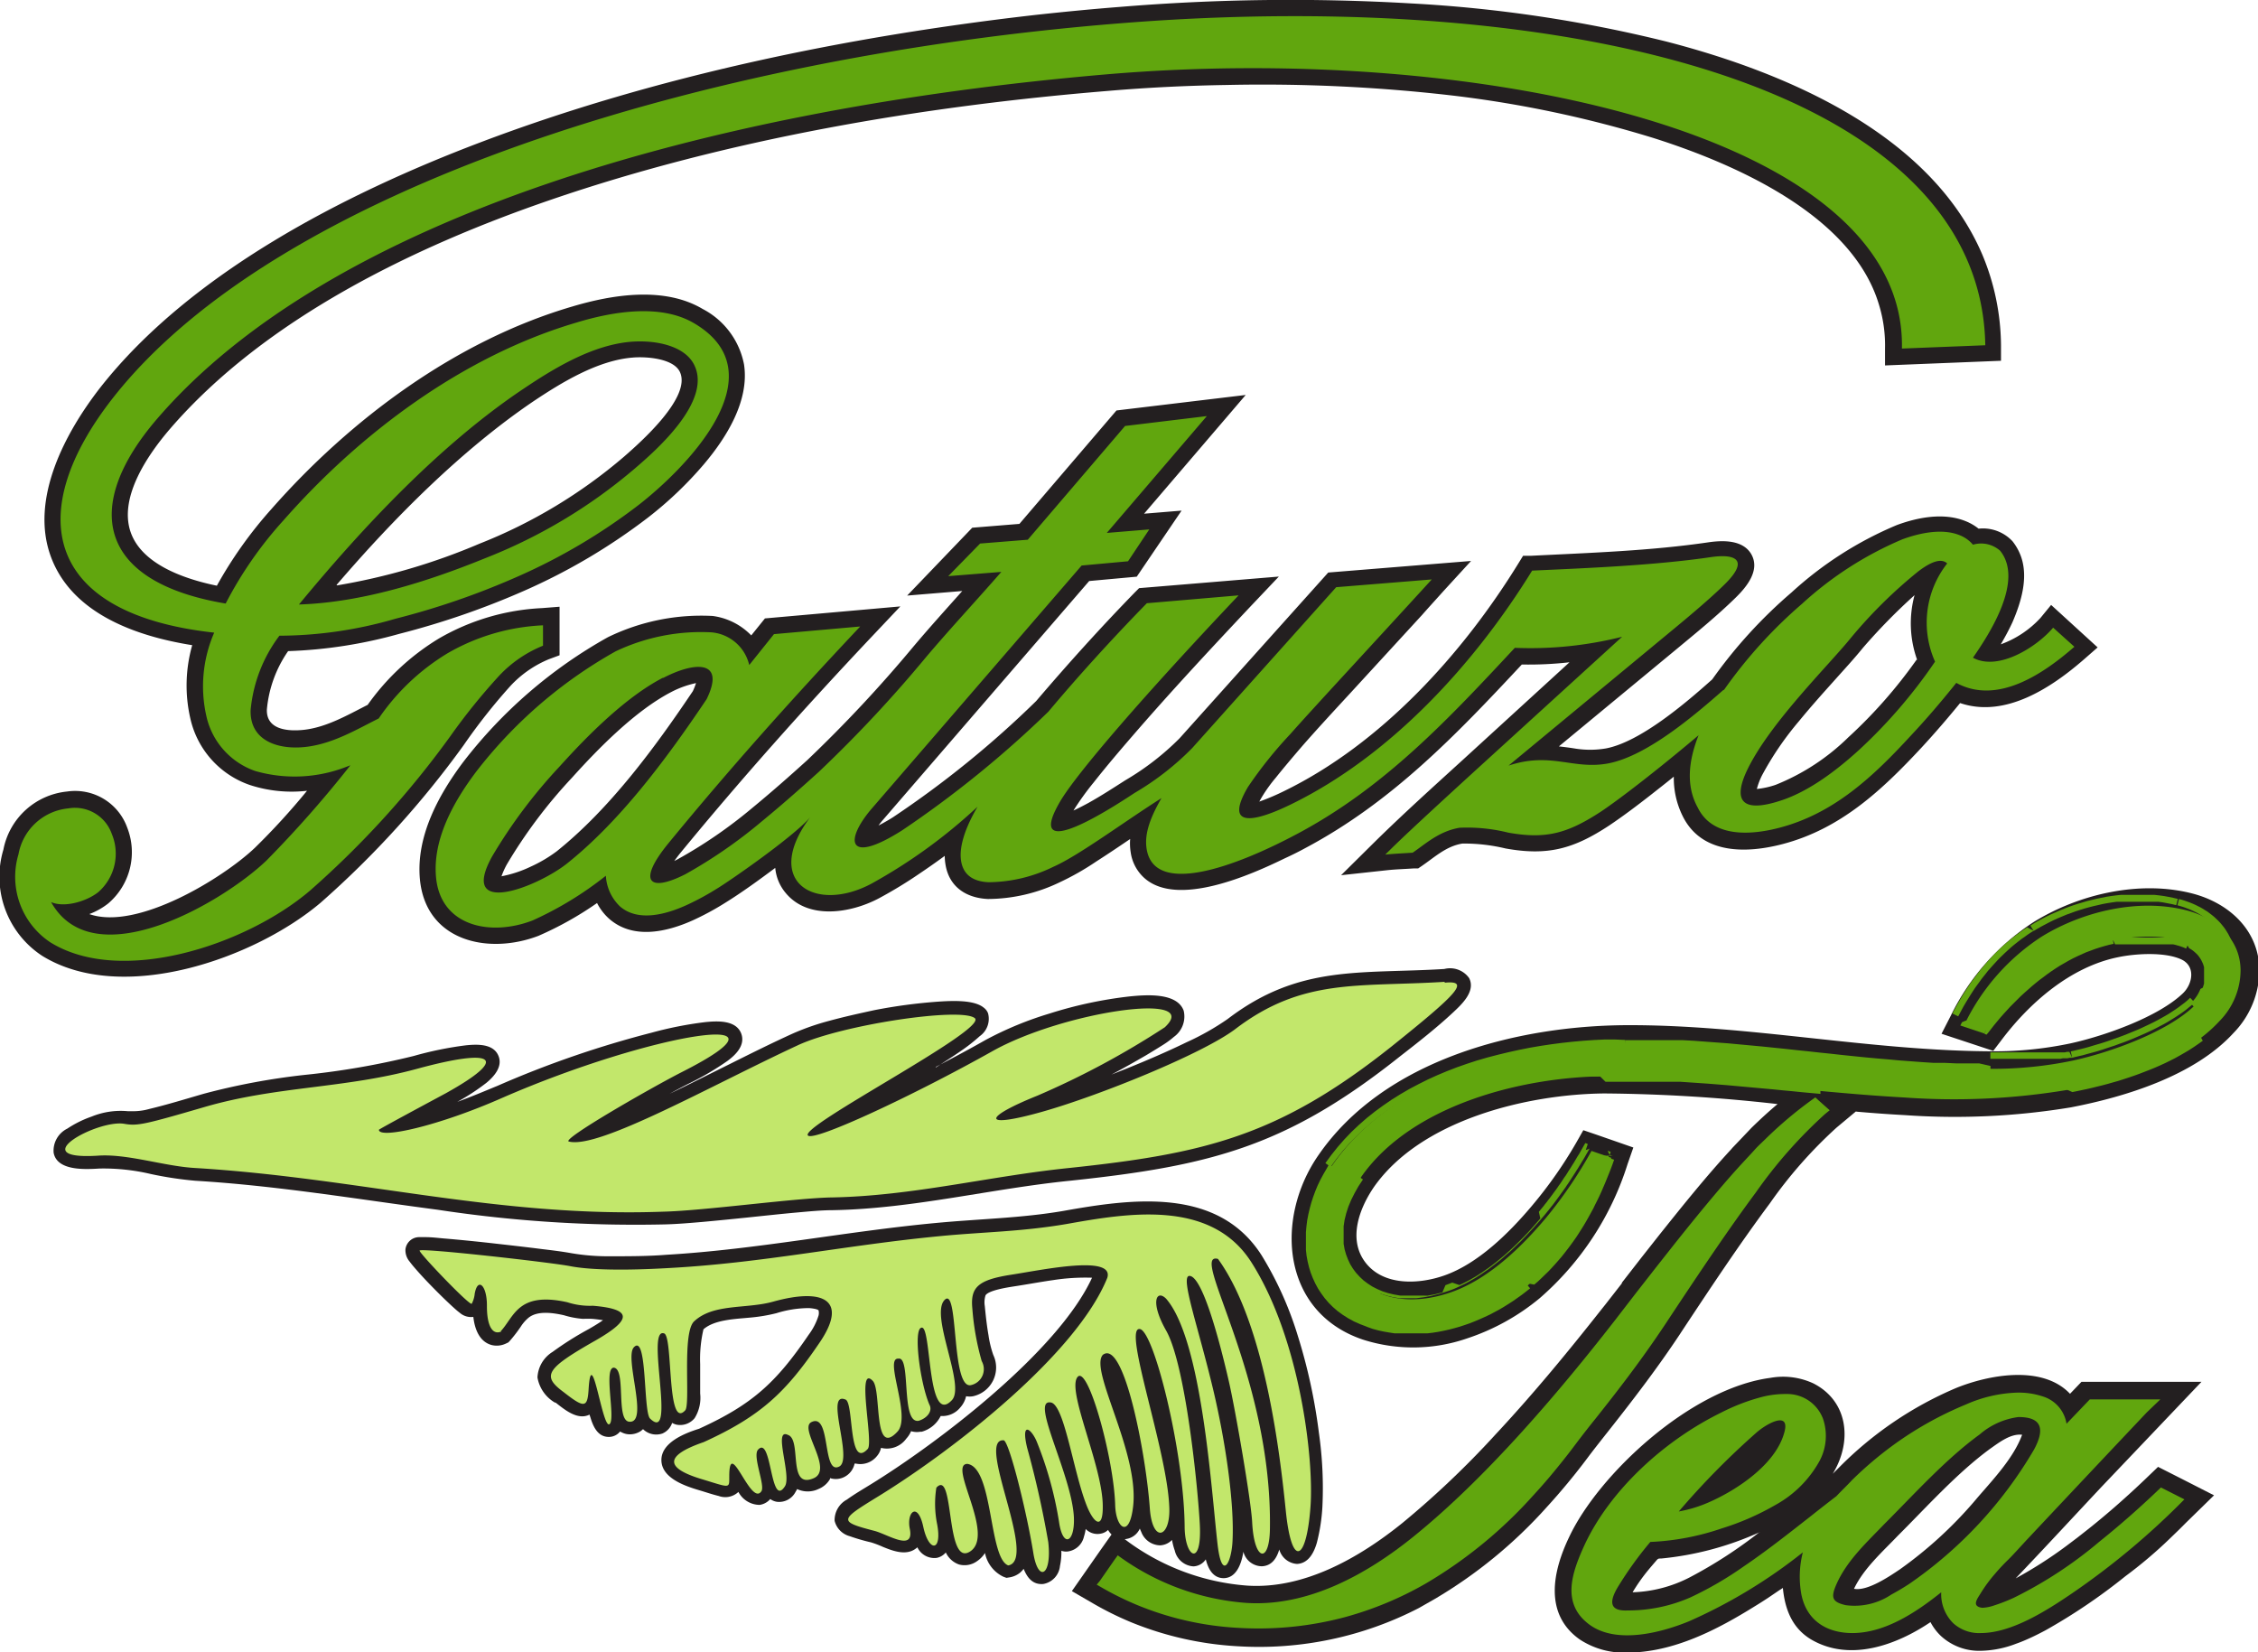 <svg xmlns="http://www.w3.org/2000/svg" viewBox="0 0 212.62 155.59"><path d="M111.7,150.46l1.53-.81c1.06-.56,2.12-1.14,3.16-1.73a32.42,32.42,0,0,1,6-2.48,39.47,39.47,0,0,1,7.59-1.62c1.45-.14,4.43-.4,5.06,1.35a2.36,2.36,0,0,1-.92,2.46,8.29,8.29,0,0,1-1,.74c-.54.34-1.08.67-1.63,1-1.07.62-2.15,1.23-3.25,1.81l1.42-.56c1.91-.77,3.82-1.59,5.67-2.49a24.3,24.3,0,0,0,3.85-2.18c6.74-5.15,12.48-4.22,20.4-4.71a2.2,2.2,0,0,1,2.34.86c.63,1.24-.7,2.47-1.5,3.22-1.55,1.45-3.3,2.82-5,4.14-10.64,8.47-17.79,10.31-31,11.71h0c-7.5.75-14.79,2.63-22.36,2.78h0c-1.14,0-2.32.12-3.45.22-1.55.14-3.09.31-4.64.47s-2.85.29-4.28.42c-1.17.1-2.34.2-3.51.23a123.54,123.54,0,0,1-21.39-1.38c-7.61-1-15.14-2.27-22.82-2.73h0a34.39,34.39,0,0,1-4.17-.63,19.43,19.43,0,0,0-4.85-.52h0c-1.31.08-4,.25-4.32-1.49a2.32,2.32,0,0,1,1.29-2.27,10.1,10.1,0,0,1,2.28-1.13,7.27,7.27,0,0,1,3.41-.51l.31,0a5.6,5.6,0,0,0,1.72-.21c1.71-.41,3.43-.94,5.12-1.43a64,64,0,0,1,9.53-1.78,74,74,0,0,0,10.25-1.78,33,33,0,0,1,4.89-1c1.06-.11,2.62-.18,3.09,1,.41,1-.41,1.93-1.14,2.53a20.5,20.5,0,0,1-2.74,1.79c1.28-.46,2.55-1,3.79-1.51h0a95.32,95.32,0,0,1,14.5-5,35,35,0,0,1,5.08-1c1.12-.11,2.88-.21,3.37,1.09.4,1.1-.53,2-1.32,2.58a26.69,26.69,0,0,1-3.7,2.16c-.58.3-1.15.6-1.73.92,1.86-.89,3.71-1.83,5.55-2.74,2-1,4-2,6.07-2.94a23.07,23.07,0,0,1,3.42-1.19c1.39-.38,2.8-.69,4.22-1a49.92,49.92,0,0,1,6.1-.81c1.14-.07,3.29-.2,4.22.57a1.18,1.18,0,0,1,.41.54,2,2,0,0,1-.79,2.15A16.45,16.45,0,0,1,114,149c-.75.52-1.52,1-2.29,1.51" transform="translate(-23.58 -50)" fill="#231f20" fill-rule="evenodd"/><path d="M159.61,142.45c-8.16.51-13.37-.4-19.74,4.47-3.13,2.34-12.83,6.26-18.14,7.76-5.81,1.64-5.6.55-.47-1.51a78.6,78.6,0,0,0,12-6.44c3.66-3.42-9.6-1.48-16.25,2.26-7.47,4.19-16.68,8.48-17.34,7.94-1-.8,17-10,15.7-11.06s-12.54.63-16.66,2.55c-8.21,3.81-18.71,9.78-21.55,9.07-.87-.13,7.61-5,10.58-6.52,12.06-6.09-2.75-3.75-16.88,2.41-5.95,2.63-11.58,3.9-11.6,3,.12-.12,4.37-2.4,6.32-3.45,5.94-3.3,4.71-4.32-2.77-2.28C56,152.5,49.74,152.26,43,154.19c-5.77,1.68-6.45,1.85-7.71,1.63-2.5-.44-9.57,3.43-2.52,3,2.79-.21,6.26,1,9.2,1.16,15.48.94,28.56,4.69,44.09,4.11,3.83-.09,12.55-1.3,15.9-1.34,7.62-.15,14.76-2,22.27-2.77,12.79-1.35,19.77-3,30.39-11.45,6.24-5,7.41-6.23,5-6" transform="translate(-23.58 -50)" fill="#c2e76b" fill-rule="evenodd"/><path d="M214,185.1c-1.08-.14-2.17.72-3,1.3-3.09,2.25-6,5.5-8.71,8.2-1.44,1.51-3.22,3.08-4.13,5,1.26.25,3.35-1.18,4.32-1.83A38.79,38.79,0,0,0,209.8,191c1.49-1.73,3.38-3.72,4.18-5.88m-24.7,9.15a29.22,29.22,0,0,1-9.27,2.48c-.27,0-.3,0-.47.2s-.5.58-.74.87a17,17,0,0,0-1.49,2.11,12.58,12.58,0,0,0,5.35-1.39A43,43,0,0,0,189.28,194.25Zm40.15-.9-.68.68-.89.86a42.07,42.07,0,0,1-4.15,3.51,54.55,54.55,0,0,1-7.52,5.09c-.47.25-.94.49-1.42.71s-.88.39-1.34.55a9.73,9.73,0,0,1-3.32.67,5.32,5.32,0,0,1-3.75-1.38,5,5,0,0,1-1-1.32c-3.23,2.18-7.62,3.77-11.26,1.62-1.65-1-2.43-2.64-2.64-4.84a3.28,3.28,0,0,1-.31.2l-1.12.76c-.37.24-.74.48-1.12.71-3.62,2.26-7.76,4.42-12.15,4.42a7.61,7.61,0,0,1-4.43-1.24c-3.4-2.41-2.53-6.44-1-9.63,2.75-5.87,11.41-14,18.95-15a6.78,6.78,0,0,1,4.05.52c3.23,1.64,3.73,5.38,1.83,8.51l.6-.6a34.34,34.34,0,0,1,11-7.47c3.05-1.24,8.13-2.22,10.74.54l1.08-1.13h11.3l-3.93,4.13-5.5,5.78c-2.69,2.87-5.36,5.76-8.07,8.6a39.74,39.74,0,0,0,4.77-3.05l1.06-.8,1.08-.85c1.82-1.45,3.57-3,5.25-4.6l1.25-1.2,2.27,1.15,3,1.53Z" transform="translate(-23.58 -50)" fill="#231f20" fill-rule="evenodd"/><path d="M218.66,200.05c-2.3,1.56-5.62,3.71-8.55,3.72a3.63,3.63,0,0,1-2.61-.93,3.87,3.87,0,0,1-1.13-2.91c-2.31,1.85-5.26,3.83-8.35,3.84-2.45,0-4.31-1.19-4.81-3.6a9.25,9.25,0,0,1,.13-4,48.75,48.75,0,0,1-10.74,6.5c-2.64,1.08-6.76,2.14-9.29.35-2.8-2-1.69-5-.51-7.58,2.44-5.21,7.56-9.84,12.85-12.43a18.92,18.92,0,0,1,3.79-1.46,8.84,8.84,0,0,1,2.37-.29,3.6,3.6,0,0,1,3.43,2.33,5,5,0,0,1-.34,4,10.54,10.54,0,0,1-4.18,4.14,24.47,24.47,0,0,1-5,2.18,23.86,23.86,0,0,1-6.74,1.28,34.45,34.45,0,0,0-3,4.15c-.81,1.31-1,2.39.87,2.3a14.56,14.56,0,0,0,5.93-1.24,32.87,32.87,0,0,0,5-2.91c2.17-1.47,4.24-3.11,6.3-4.72.84-.67,1.69-1.33,2.42-1.89.49-.52,1-1,1.48-1.52a34.57,34.57,0,0,1,4-3.38,33,33,0,0,1,6.73-3.74,12.85,12.85,0,0,1,4.79-1.11,7.22,7.22,0,0,1,2.44.36,3.21,3.21,0,0,1,2.23,2.57l2.19-2.29H227L225.72,183q-5.67,6-11.3,12c-.58.62-1.15,1.27-1.75,1.87a17.82,17.82,0,0,0-1.26,1.35A13.5,13.5,0,0,0,210.1,200c-.33.54-.91,1.25.13,1.39a3.81,3.81,0,0,0,1.12-.22,16.25,16.25,0,0,0,1.87-.73,39.34,39.34,0,0,0,8.06-5.29c2-1.6,3.93-3.31,5.78-5.09l2.21,1.12a71.5,71.5,0,0,1-10.61,8.87M189,184.87a73.62,73.62,0,0,0-7.34,7.45,12.39,12.39,0,0,0,2.89-.89c2.67-1.18,6.14-3.53,7-6.39C192.28,182.76,190,184,189,184.87Zm24.63-1.44a6.94,6.94,0,0,0-3.64,1.64c-3.17,2.3-6.15,5.61-8.92,8.38-1.67,1.74-3.55,3.45-4.55,5.69-.58,1.3-.42,1.7.84,2a6.22,6.22,0,0,0,4.32-1c.54-.29,1.11-.63,1.68-1a39.67,39.67,0,0,0,11.74-12.63C216.11,184.65,215.93,183.43,213.67,183.43Z" transform="translate(-23.58 -50)" fill="#61a60e"/><path d="M127.4,199m0,0h0l-.3.43-.49-.35.29-.42Zm-.7.52-.28-.16.19-.28Zm-.09-.44.4-.08.45.26-.31.52-.45-.26Zm.85.18-.31.52.31-.52.1.06.1.06.1,0,.11.06.1.06.1.05.11.06.1.06.11,0,.1.06.1.05.11.06.1,0,.11.05.1.05.11.06.1.05.11.05.1,0,.11.05.11,0,.1.05.11.05.1,0,.11.05.11,0,.1,0,.11,0,.11.05.11,0,.11.05.1,0-.23.56-.11,0-.11-.05-.11,0-.11,0-.11,0-.11-.05-.11-.05-.1,0-.11-.05-.11,0-.11-.05-.11-.05-.11,0-.11-.05-.1-.06-.11,0-.11-.05-.11-.06-.1,0-.11-.05-.11-.06-.1-.06-.11,0-.11-.06-.1-.05-.11-.06-.1-.06-.11-.06-.1-.06-.11-.06-.1-.06Zm3.44,1.7,0,0,.23-.56.28.12.29.11.28.1.28.11.28.1.29.1.29.09.28.1.29.08.29.09.29.08.29.08.3.08.29.07.29.07.29.07.3.06.29.06.3.06.3.06.29.05.3,0,.3,0,.3,0,.3.05.3,0,.3,0,.3,0,.3,0,.3,0,.3,0,.3,0,0,.6h-.31l-.31,0-.3,0-.31,0-.31,0-.3,0-.31,0-.3,0-.31,0-.3,0-.31-.05-.3-.06-.3-.05-.3-.06-.31-.06-.3-.07-.3-.07-.3-.07-.3-.07-.29-.08-.3-.08-.3-.09-.29-.08-.3-.09-.29-.1-.29-.1-.29-.1-.3-.1-.28-.11-.29-.11-.29-.11Zm9.58,2.15,0,0,0-.6.31,0h2.82l.31,0,.31,0,.32,0,.31,0,.31,0,.31,0,.31,0,.31,0,.31,0,.31,0,.31-.05.31-.05.31,0,.31-.05.3-.06.31-.06.31-.07.3-.06.31-.07.3-.08.31-.07.3-.08.15.59-.3.08-.31.07-.31.08-.31.07-.32.07-.31.06-.31.07-.32.05-.31.06-.31.05-.32,0-.31.05-.32,0-.32,0-.31,0-.32,0-.32,0-.31,0-.32,0-.32,0-.32,0h-2.86l-.32,0Zm10.1-1,0,0-.15-.59.24-.07.25-.07.24-.07.24-.07.25-.08.24-.07.24-.08.24-.08.25-.09.24-.08.23-.09.24-.09.24-.09.24-.09.24-.1.24-.1.24-.1.23-.1.24-.1.23-.11.24-.11.23-.11.24-.11.23-.12.24-.11.23-.12.23-.12.23-.12.23-.13.24-.13.23-.13.23-.13.3.53-.24.13-.23.13-.24.13-.23.13-.24.13-.23.12-.24.12-.24.12-.24.11-.24.12-.24.11-.24.11-.24.11-.24.11-.24.1-.24.1-.24.1-.25.1-.24.09-.24.1-.25.09-.24.09-.25.09-.24.08-.25.08-.24.08-.25.08-.25.08-.25.08-.25.07-.25.07Zm7.45-3.76.27-.16.15.3Zm0,0,.42.14h0l-.55.25h0Zm.3.53-.28.16-.15-.3Zm-.43-.14.55-.25-.42-.14.33-.19.32-.19.33-.2.33-.21.32-.2.33-.22.32-.21.32-.23.32-.22.32-.23.32-.23.32-.24.32-.25.31-.24.32-.26.31-.25.32-.26.31-.27.31-.27.32-.27.31-.28.3-.28.31-.28.31-.3.31-.29.31-.3.3-.3.3-.31.31-.31.3-.32.3-.32.3-.33.45.41-.31.33-.3.33-.31.32-.3.31-.31.32-.31.3-.31.3-.31.3-.31.3-.31.29-.32.29-.31.28-.32.27-.31.28-.32.26-.32.27-.32.26-.32.25-.32.25-.32.25-.33.24-.32.24-.33.23-.32.23-.33.23-.33.22-.33.21-.33.22-.33.2-.33.21-.34.2-.33.19ZM168.23,191m0,0-.45-.41.06-.06.06-.06.06-.07,0-.06.06-.07.06-.06.06-.07.06-.06.05-.07.06-.06.06-.07.06-.06.06-.07.05-.06.06-.07.06-.07.06-.06,0-.07.06-.06.06-.07.06-.07.05-.06.06-.07.06-.07.05-.07.06-.06.06-.07.06-.07,0-.07.06-.07.06-.06.06-.07.46.39L170,189,170,189l-.06.07-.06.07-.06.07-.05.07-.06.07-.06.06-.06.07-.06.07,0,.07-.06.06-.06.07-.06.07-.06.07-.05.06-.06.07-.06.07-.06.06-.06.07-.06.06-.05.07-.06.07-.06.06-.06.07-.06.06-.06.07-.06.06-.06.07-.05.06-.06.07Zm1.4-2.52.46.39-.46-.39.05-.07.06-.07.06-.07.06-.07,0-.07.06-.07L170,188l.06-.08,0-.06.06-.08.06-.07.05-.07.06-.07.06-.07,0-.07.06-.07.06-.07.05-.07.06-.08.06-.07,0-.07.06-.07.05-.07.06-.08.06-.07,0-.07.06-.07.05-.07.06-.08,0-.07.06-.07.05-.07.49.36-.06.08-.05.07-.06.07-.05.08-.06.07-.06.07-.05.07-.06.08-.06.07,0,.07-.06.07-.06.08-.05.07-.06.07-.06.07,0,.07-.06.08-.06.07-.06.07-.05.07-.06.07-.06.08,0,.07-.06.07-.06.07-.06.07-.06.07-.06.07,0,.07-.06.08-.06.06Zm1.89-2.49v.1l-.06.08Zm-.06.18-.55-.18H172Zm-.55-.18v-.13l.09-.09Zm0,0,.09-.22h0l.43.43h0Zm.54.19h0Zm0,0-.45-.41h0l.47.39h0Zm0,0v0l0,.07Zm0,0-.47-.39h0l.06-.07.06-.09.06-.07.06-.09.06-.08.07-.08.06-.08.06-.08.06-.09.07-.08.06-.08.07-.09.06-.08.07-.09.07-.08.06-.09.07-.09.07-.08.07-.09.07-.09.07-.09.07-.09.07-.09.07-.09.07-.09.07-.09.08-.1.07-.09.08-.09.07-.1.07-.09.08-.1.47.38-.07.09-.07.1-.08.09-.07.1-.08.09-.07.09-.07.09-.07.1-.08.09-.07.09-.07.09-.07.08-.06.09-.07.09-.07.09-.07.08-.06.09-.07.08-.07.09-.06.08-.07.09-.06.08-.06.08-.07.09-.06.08-.06.08-.06.08-.06.08-.06.08-.06.08-.06.08-.06.07Zm1.68-3.16.47.38-.47-.38.18-.22L174,183l.18-.23.18-.24.19-.23.19-.24.19-.25.19-.25.2-.25.2-.25.2-.26.2-.27.2-.26.21-.27.2-.28.21-.27.21-.29.22-.28.21-.29.21-.29.22-.3.22-.3.22-.31.22-.31.22-.31.22-.32.22-.32.23-.32.22-.33.23-.34.23-.33.23-.35.5.34-.23.34-.23.34-.22.34-.23.33-.23.33-.22.32-.22.32-.23.32-.22.31-.22.3-.22.31-.22.3-.21.29-.22.29-.21.29-.21.28-.21.28-.21.27-.21.28-.2.26-.2.27-.2.26-.2.25-.2.26-.19.25-.2.24-.19.24-.18.24-.19.24-.18.23-.18.22Zm6.66-9h0l0,0Zm0,0-.51-.33v0l.51.34Zm-.5-.35h0Zm0,0h0l.49.34h0Zm.51.34h0Zm-.5-.34.25.17Zm.5.34h0Zm0,0-.49-.34h0l.3-.45.3-.45.3-.45.29-.44.29-.43.29-.43.28-.43.28-.42.28-.42.28-.42.28-.41.27-.4.27-.4.27-.4.27-.39.26-.39.26-.38.27-.38.25-.37.26-.37.25-.36.25-.37.25-.35.25-.35.25-.35.24-.34.24-.33.24-.34.24-.32.24-.33.23-.31.23-.32.49.36-.23.32-.23.31-.24.32-.24.33-.24.33-.23.34-.25.34-.24.34-.25.35-.25.35-.25.36-.25.37-.26.36-.26.38-.25.37-.27.38-.26.39-.27.39-.27.4-.27.4-.27.4-.27.41-.28.41-.28.42-.28.42-.29.43-.29.43-.29.44-.29.44-.29.44-.3.45-.3.46Zm8.45-12.28,0,0-.49-.36.23-.3.23-.31.23-.29.22-.3.22-.29.22-.28.22-.28.22-.27.22-.27.21-.27.21-.26.21-.25.21-.25.21-.25L192,158l.2-.23.21-.24.2-.22.2-.22.2-.22.2-.21.2-.21.19-.2.2-.2.19-.19.19-.19.19-.18.19-.17.19-.18.19-.16.19-.16.18-.16.39.46-.18.16-.18.15-.18.17-.18.16-.19.18-.19.17-.18.18-.19.19-.19.2-.2.19-.19.21-.19.2-.2.22-.2.21-.2.23-.2.22-.2.24-.21.24-.2.24-.21.25-.21.25-.21.26-.21.26-.22.26-.21.28-.22.27-.22.28-.22.29-.22.29-.23.3-.22.3Zm6.09-7.81,0,0h0l.43-.36.39.47-.43.35Zm.83-.35.26.24-.27.22Zm0,.46h-.4l-.41-.37.4-.45.42.37Zm-.41-.83,0,0-.4.45-.65-.58.41-.45Zm-.64-.58,0,0-.41.45-.28-.25.4-.45Zm-.66-.28.19-.13.18.16Zm.37,0,0,.47-.31.22-.35-.5.31-.22Zm-.33.69-.35-.5.35.5-.14.1-.13.09-.14.1-.13.1-.14.1-.13.1-.14.11-.14.1-.13.11-.14.11-.14.11-.14.11-.14.11-.14.12-.14.12-.13.11-.15.12-.14.12-.14.12-.14.13-.14.13-.14.12-.14.13-.15.13-.14.13-.14.13-.15.14-.14.13-.15.14-.14.14-.15.14-.14.14-.43-.43.15-.15.15-.14.15-.14.14-.14.15-.13.14-.14.15-.14.14-.13.15-.13.14-.13.15-.13.14-.13.14-.12.15-.13.14-.12.14-.12L192,155l.14-.12.14-.11.14-.12.14-.11.14-.12.14-.11.14-.11.14-.1.14-.11.14-.1.14-.11.13-.1.14-.1.14-.1Zm-4.56,3.86h0l0,0Zm0,0,.43.43h0l0,0,0,0,0,0,0,0,0,0,0,0,0,0,0,0,0,0,0,0,0,0,0,0,0,0,0,0,0,0,0,0,0,0,0,0,0,0,0,0,0,0,0,0,0,0,0,0,0,0,0,0,0,0,0,0,0,0,0,0,0,0,0,0-.44-.43,0,0,0,0,0,0,0,0,0,0,0,0,0,0,0,0,0,0,0,0,0,0,0,0,0,0,0,0,0,0,0,0,0,0,0,0,0,0,0,0,0,0,0,0,0,0,0,0,0,0,0,0,0,0,0,0,0,0,0,0,0,0,0,0Zm-.48,1.35-.44-.43.44.43,0,0,0,0,0,0,0,0,0,0,0,0,0,0,0,0,0,0,0,0,0,0,0,0,0,0,0,0,0,0,0,0,0,0,0,0,0,0,0,0,0,0,0,0,0,0,0,0,0,0,0,0,0,0,0,0,0,0,0,0,0,0,0,0-.44-.41,0,0,0,0,0,0,0,0,0,0,0,0,0,0,0,0,0,0,0,0,0,0,0,0,0,0,0,0,0,0,0,0,0,0,0,0,0,0,0,0,0,0,0,0,0,0,0,0,0,0,0,0,0,0,0,0,0,0,0,0,0,0Zm-.48,1.38-.09.1h-.13Zm0,0-.22.1h0V159h0Zm-.44-.42.09-.09h.13Zm.22-.09.22.52h0l-.43-.43h0Zm-.23.11v0h0Zm0,0,.45.42h0l-.45-.4h0Zm.43.43h0Zm-.45-.4.45.4h0l-.15.16-.16.17-.16.17-.16.18-.16.19-.17.19-.18.19-.17.2-.19.21-.18.21-.19.22-.19.22-.19.23-.2.23-.2.24-.21.24L185,163l-.21.26-.22.26-.22.26-.22.27-.23.28-.23.28-.23.29-.24.29-.24.3-.25.3-.25.31-.25.31-.25.32-.26.32-.27.33L181,167l.26-.33.26-.33.26-.32.25-.31.25-.31.25-.31.24-.3.24-.29.23-.29.23-.28.23-.27.22-.28.23-.26.21-.26.22-.26.21-.25.2-.24.21-.24.2-.24.19-.22.19-.23L186,161l.19-.21.18-.21.18-.2.17-.2.17-.19.17-.19.16-.18.16-.17.16-.17.15-.17ZM181,167m0,0,.47.37,0,.07-.05.07,0,.06-.06.07-.05.07-.05.06-.06.07-.05.07L181,168l-.05.06,0,.07-.06.07-.05.07,0,.06-.06.07-.05.07,0,.07-.06.06-.05.07-.05.07-.06.07-.05.07-.06.06-.05.07,0,.07-.06.07-.05.07,0,.07-.06.07-.05.06-.06.07,0,.07-.48-.37.06-.07.05-.07,0-.07.06-.07.05-.07.06-.07,0-.06.05-.07.06-.07.05-.07.06-.07,0-.07.05-.06.06-.07,0-.07.06-.07.05-.07,0-.06.06-.07.05-.07,0-.07.06-.06.05-.07.05-.07.06-.07,0-.06.05-.07.06-.07,0-.06.05-.07.06-.07Zm-1.24,2.54h0l-.77,1Zm-.48-.37.48.37h0l-.05.07-.05.06-.06.07-.05.07-.05.06,0,.07-.06.07-.05.07-.06.07,0,.07-.06.07-.05.07-.06.08-.06.07,0,.07-.06.08-.06.07-.06.08-.06.07-.06.08-.06.08-.06.07-.06.08-.06.08-.06.08-.06.08-.07.08-.06.08-.06.08-.07.08-.06.09-.06.08-.49-.37.07-.08.06-.08.07-.09.06-.08.06-.08.07-.08.06-.08.06-.08.06-.08.06-.08.06-.08.06-.07.06-.08.06-.08.06-.07.06-.08.06-.07.06-.07.05-.08.06-.07,0-.07.06-.07.06-.07.05-.07,0-.07.06-.07.05-.07.06-.07.05-.06,0-.07.05-.07,0-.06Zm-1.86,2.39h0Zm0,0,.49.36h0l-.5-.34h0Zm.49.36h0Zm0,0-.25-.17Zm0,0h0Zm0,0h0l-1.92,2.5-.49-.38,1.93-2.49ZM176,174.44l-.18.22-.25-.17Zm0,0-.43.05h0l.37-.48h0Zm-.49-.38.18-.22.25.17Zm.43-.05-.37.48.42-.05-.66.84-.65.84-.66.81-.65.81-.64.79-.64.78-.64.77-.63.75-.62.74-.63.73-.62.71-.61.7-.61.69-.6.67-.61.66-.59.65-.6.63-.59.62-.58.61-.58.59-.58.58-.57.57-.57.55-.56.54-.56.53-.56.51-.54.5-.55.49-.54.47L158,194l-.54.44-.53.44-.38-.47.53-.43.53-.45.53-.45.54-.47.54-.48.55-.5.55-.51.55-.52.56-.54.57-.55.57-.56.57-.58.57-.59.59-.6.58-.62.59-.63.6-.64.6-.66.6-.67.61-.68.61-.7.61-.71.63-.72.62-.74.63-.75.63-.76.64-.78.64-.79.65-.8.65-.82.65-.83.66-.85Zm-19.38,20.43,0,0,.38.47-.42.34-.43.33-.43.33-.44.32-.45.32-.45.31-.46.31-.46.3-.47.3-.48.28-.48.28-.48.27-.49.26-.5.24-.5.24-.5.23-.51.22-.51.2-.52.19-.52.18-.52.16-.53.15-.53.13-.54.12-.53.1-.54.09-.55.07-.54,0-.55,0h-1.1l-.56,0,0-.61.53,0H142l.52,0,.53,0,.53-.05.52-.06.52-.08.52-.1.52-.12.51-.13.52-.14.5-.16.51-.17.5-.19.5-.19.5-.21.49-.23.48-.23.49-.24.48-.26.47-.26.47-.27.47-.28L153,197l.46-.29.45-.31.44-.3.44-.32.44-.32.42-.32.43-.33ZM141,200.63l0,.61-.41,0-.41,0-.41,0-.41-.06-.41-.06-.41-.07-.41-.07-.4-.09-.41-.09-.4-.1-.4-.11-.4-.11-.4-.12-.39-.13-.39-.13-.39-.14-.39-.15-.38-.16-.39-.16-.38-.16-.37-.18-.37-.18-.37-.19-.37-.19-.36-.2-.36-.2-.36-.22-.35-.21-.35-.23-.34-.22L129,197l-.33-.24.35-.49.33.23.33.23.34.23.33.21.35.22.34.2.35.2.36.2.35.18.36.19.37.17.36.17.37.16.38.16.37.15.38.15.38.13.38.14.38.12.39.12.39.11.39.1.39.1.39.09.4.08.4.08.39.06.4.06.4.06.4,0,.4,0Zm-12.37-4.34.18-.25.24.18Zm.42-.07.07.42-.28.4-.49-.35.28-.4Zm-.7.47h0l.26-.37Zm0,0,.49.35-1.39,2-.5-.34,1.4-2Z" transform="translate(-23.58 -50)" fill="#61a60e"/><path d="M198.33,154.66l-1.82,1.52a42.54,42.54,0,0,0-6.27,7.12c-2.94,3.95-5.68,8.1-8.4,12.21l-.05.08h0c-2.08,3.14-4.34,6.1-6.68,9.06-.6.76-1.21,1.53-1.8,2.3h0l-.33.44c-.6.8-1.22,1.58-1.86,2.35s-1.25,1.47-1.91,2.19a44.41,44.41,0,0,1-10.53,8.63l-1.49.85,0,0a32.77,32.77,0,0,1-17.08,3.6,31.05,31.05,0,0,1-10-2.25,30.09,30.09,0,0,1-3.6-1.78l-2-1.16,2.71-3.88,1.25-1.77,1.34,1A21.74,21.74,0,0,0,141,199.3c5.38.36,10.59-2.63,14.64-5.9a85.5,85.5,0,0,0,8.78-8.35c3.51-3.76,6.8-7.75,10-11.81l.32-.4,1.56-2h0l0-.06,1.86-2.39,1.72-2.18c2.15-2.69,4.37-5.46,6.72-8l.1-.12h0l.85-.89.95-1c.79-.77,1.61-1.53,2.46-2.24a153.49,153.49,0,0,0-16.31-1c-7.31.07-17.29,2.5-21.71,8.83-1.36,2-2.42,4.84-.85,7,1.69,2.32,5.07,2.16,7.49,1.31,3.17-1.11,6.09-4,8.2-6.5A40.92,40.92,0,0,0,172,157.6l.67-1.18,1.29.44,1.87.65,1.55.54-.54,1.55a27.72,27.72,0,0,1-8.29,12.65,21,21,0,0,1-6.81,3.77,15.56,15.56,0,0,1-9.82.12c-7.67-2.58-8.32-11.38-4.22-17.33,6.17-9,18.61-12.22,29-12.28,11.54-.05,22.91,2.42,34.43,2.46a34.64,34.64,0,0,0,7.39-.74c3.17-.69,8.26-2.47,10.61-4.72.93-.89,1.21-2.56-.15-3.19-1.57-.73-4.37-.55-6-.2-4.48.93-8.34,4.32-11,7.88l-.71.93-4.87-1.61.87-1.7a22,22,0,0,1,7.82-8.83c4.27-2.64,10-3.95,14.92-2.68,3.48.9,6.32,3.49,6.32,7.28a8.53,8.53,0,0,1-2.44,5.86c-3.66,4-10.12,6-15.31,7a67,67,0,0,1-15.63.73c-1.5-.08-3-.19-4.49-.32" transform="translate(-23.58 -50)" fill="#231f20" fill-rule="evenodd"/><path d="M127.15,198.85l1.39-2,.29-.4a23.35,23.35,0,0,0,12.1,4.48c5.81.38,11.35-2.68,15.78-6.27q8.4-6.79,19-20.42h0l1.92-2.49h0l1.86-2.38,1.72-2.18q4.23-5.32,6.65-7.9h0c.3-.33.61-.65.92-1s.61-.62.92-.92a38.26,38.26,0,0,1,4.51-3.82l.31-.22.28.26.65.58.42.37-.43.35a44,44,0,0,0-6.53,7.4c-2.46,3.31-5.24,7.43-8.45,12.29h0c-2.44,3.68-4.77,6.64-6.64,9-.81,1-1.53,1.94-2.15,2.77h0c-.59.78-1.2,1.54-1.82,2.29s-1.23,1.45-1.86,2.13a42.52,42.52,0,0,1-10.13,8.32h0a32.21,32.21,0,0,1-7.67,3.19,31.6,31.6,0,0,1-10,1,28.9,28.9,0,0,1-9.48-2.13,28.36,28.36,0,0,1-3.41-1.68l-.45-.26Zm81.45-52.47a20.38,20.38,0,0,1,7.22-8.18c3.89-2.4,9.17-3.64,13.65-2.48,2.69.69,5.09,2.62,5.09,5.69a6.88,6.88,0,0,1-2,4.75c-3.41,3.71-9.67,5.62-14.39,6.48a64.88,64.88,0,0,1-15.25.7c-9.39-.52-18.8-2-28.2-2-7.88.07-18.29,2.72-23,9.53-5,7.24.53,13.6,8.52,10.8,3.49-1.22,6.61-4.24,8.92-7a41.34,41.34,0,0,0,4.28-6.3l1.87.65A26.1,26.1,0,0,1,167.48,171c-4,3.27-9.77,5.39-15.07,3.6-6.74-2.27-6.76-10-3.39-14.86,5.77-8.39,17.64-11.51,27.61-11.56,11.44,0,22.94,2.42,34.41,2.46a36.72,36.72,0,0,0,7.75-.78c3.39-.74,8.78-2.63,11.39-5.13,1.76-1.68,1.87-4.73-.59-5.87-2.09-1-5.37-.67-7-.32-4.89,1-9.07,4.61-12,8.5Z" transform="translate(-23.58 -50)" fill="#61a60e"/><path d="M208.5,146.67l-.33-.11.16-.31Zm-.17-.42.36-.15,1.95.64-.19.58-1.95-.65Zm2.45,1-.13.17-.2-.06Zm-.33.11.19-.58-.34.1.28-.36.29-.37.3-.36.3-.36.31-.35.32-.36.32-.35.33-.34.34-.34.35-.33.35-.33.35-.32.37-.31.37-.31.37-.29.38-.3.39-.28.39-.27.4-.27.41-.25.41-.25.42-.23.42-.23.42-.21.43-.2.44-.19.44-.17.45-.16.45-.15.46-.14.46-.12.46-.1.13.59-.45.1-.44.12-.44.13-.43.14-.43.16-.43.16-.42.19-.42.19-.41.2-.41.22-.4.23-.4.23-.39.25-.39.26-.38.27L216,142l-.38.28-.36.29-.36.3-.35.31-.35.31-.35.32-.33.33-.33.33-.33.33-.31.34-.32.35-.3.34-.3.36-.29.35-.28.36-.28.36Zm12-9.08.13.59-.13-.59.17,0,.18,0,.18,0,.19,0,.19,0,.21,0,.21,0,.22,0,.22,0,.23,0h.23l.23,0h1.47l.25,0h.24l.25,0,.25,0,.25,0,.24,0,.24.05.24,0,.24.05.23.06.22.07.23.08.22.08.21.09-.26.56-.19-.09-.19-.07-.2-.07-.21-.06-.21-.06-.22-.05-.22,0-.23,0-.23,0-.23,0-.23,0-.24,0-.23,0h-1.88l-.22,0-.22,0-.22,0-.21,0-.2,0-.2,0-.19,0-.18,0-.18,0-.16,0Zm6.85.3.26-.56.24.13.22.13.21.14.2.16.18.17.16.17.15.18.14.19.12.2.1.21.09.21.08.21.06.22.05.22,0,.23,0,.22V142l0,.23,0,.22,0,.23-.06.23-.07.22-.08.22-.1.21-.1.21-.12.21-.13.2-.14.2-.15.18-.16.19-.17.17-.42-.44.15-.15.14-.16.13-.16.12-.17.11-.17.1-.18.09-.18.08-.19L231,143l.06-.19.06-.19,0-.2,0-.19,0-.2v-.57l0-.19,0-.19-.05-.18-.06-.17-.08-.17-.08-.17-.1-.16-.11-.16-.12-.15-.14-.14-.15-.14-.16-.13-.17-.12-.19-.11Zm.51,5.37,0,0,.42.44-.26.24-.28.23-.29.24-.3.22-.32.22-.33.22-.34.21-.34.21-.36.21-.36.19-.38.2-.38.19-.38.18-.39.18-.39.17-.4.17-.4.17-.4.16-.39.15-.4.14-.4.15-.4.13-.39.13-.39.13-.38.12-.38.11-.37.1-.37.1-.35.1-.35.08-.34.08-.32.08-.13-.6.32-.07.33-.08.34-.08.35-.09.36-.1.36-.11.37-.11.38-.11.38-.12.39-.13.39-.14.39-.14.39-.14.4-.15.39-.16.39-.16.39-.16.38-.17.38-.18.38-.18.37-.18.36-.19.36-.2.34-.19.34-.2.32-.21.32-.21.3-.21.29-.22.28-.21.26-.22Zm-11.11,5.65-.13-.6.13.6-.22,0-.23.05-.22,0-.22,0-.23.05-.23,0-.24,0-.23,0-.23,0-.24,0-.24,0-.24,0-.24,0-.24,0-.25,0-.25,0-.24,0-.25,0-.25,0-.25,0-.26,0h-.25l-.25,0H211v-.61h2l.25,0h.25l.25,0,.25,0,.25,0,.24,0,.25,0,.24,0,.25,0,.24,0,.23,0,.24,0,.24,0,.23,0,.24,0,.23,0,.23,0,.22,0,.23,0,.22,0,.23,0,.22-.05.21,0Zm-7.69.77v.61H210l-1.08,0-1.08,0-1.08-.05-1.08-.06-1.08-.07-1.08-.07-1.07-.09-1.08-.09-1.08-.1-1.08-.1-1.07-.11L197,150l-1.08-.11-1.08-.12-1.07-.11-1.08-.12-1.07-.11-1.08-.11-1.07-.11-1.08-.11-1.07-.1-1.07-.09-1.07-.09-1.08-.08-1.07-.07-1.07-.06-1.07-.06-1.07,0-1.07,0-1.07,0h-1.07v-.61h1.08l1.07,0,1.08,0,1.07,0,1.08,0,1.08.06,1.07.08,1.08.08,1.08.08,1.07.1,1.08.1,1.08.1,1.07.11,1.08.11,1.08.12,1.07.11,1.08.12,1.07.11,1.08.12,1.07.11,1.08.11,1.08.1,1.07.09,1.07.1,1.08.08,1.07.08,1.08.07,1.07,0,1.07.05,1.08,0,1.07,0Zm-34.41-2.45v.61h-.93l-.95,0-.95,0-1,.08-1,.08-1,.11-1,.13-1,.15-1,.17-1,.19-1,.22-1,.23-1,.26-.94.29-.94.3-.92.33-.91.35-.9.38-.88.4-.87.43-.84.45-.83.48-.8.51-.79.53-.76.56-.73.59-.7.61-.68.65-.65.67-.62.7-.58.73-.55.76-.5-.35.57-.78.6-.75.63-.72.67-.7.7-.66.72-.63.75-.6.78-.57.8-.55.83-.52.84-.49.87-.46.88-.44.9-.41.91-.38.93-.36.94-.33.95-.31,1-.29,1-.26,1-.24,1-.22,1-.2,1-.17,1-.15,1-.13,1-.11,1-.09,1-.07,1-.05,1,0Zm-27.86,11.69.5.35-.3.45-.28.47-.26.49-.23.49-.22.51-.19.51-.17.52-.15.53-.12.53-.1.53-.07.53,0,.54,0,.53v.52l0,.53.06.51.1.51.12.5.15.48.18.48.21.46.24.44.27.43.31.41.34.39.37.37.41.35.44.33.48.3.52.28.55.25.6.22-.2.58-.63-.24-.59-.26-.55-.3-.52-.33-.48-.35-.44-.38-.4-.4-.37-.43-.33-.45-.3-.46-.26-.48-.23-.5-.2-.51-.16-.52-.13-.54-.1-.54-.06-.55,0-.55v-.56l0-.56.05-.56.07-.56.11-.57.13-.55.15-.55.18-.55.2-.54.22-.53.25-.52.27-.5.29-.5Zm3.54,15.32.2-.58.48.16.49.13.49.11.49.08.5.07.49.05.5,0h1l.49,0,.5,0,.49-.06.49-.08.49-.09.48-.11.48-.12.48-.14.48-.16.47-.16.46-.18.46-.2.46-.2.44-.22.45-.22.43-.24.43-.25.41-.26.41-.27.4-.27.4-.28.38-.3.37-.29.39.46-.39.31-.39.3-.41.29-.41.29-.42.27-.43.27-.44.26-.45.24-.45.24-.47.22-.47.21-.47.2-.48.19-.49.17-.49.16-.5.14-.5.13-.5.11-.51.1-.51.08-.51.06-.51,0-.52,0h-1l-.51,0-.52,0-.52-.08-.52-.09-.51-.11-.52-.14Zm15-4.12.39.46-.39-.46.35-.3.33-.29.34-.31.32-.31.31-.31.31-.33.3-.32.29-.34.29-.33.28-.35.27-.35.26-.35.26-.36.25-.36.25-.37.24-.37.23-.38.22-.38.22-.38.22-.39.21-.39.2-.4.2-.4.19-.4.18-.41.19-.41.17-.41.17-.41.17-.42.16-.42.15-.43L175,159l.57.2-.15.43-.16.43-.17.43-.17.42-.17.42-.18.42-.18.42-.19.42-.2.41-.2.4-.2.41-.22.4-.22.4-.22.39-.23.39-.24.38-.24.38-.25.38-.26.37-.27.37-.27.36-.28.36-.28.35-.3.35-.3.34-.31.34-.31.33-.33.32-.33.32-.34.32-.35.3Zm7.68-12.45.29.1-.1.29Zm.19.39L175,159l.18.39,0,0-.06,0-.06,0-.06,0-.06,0-.06,0-.05,0-.06,0-.06,0-.06,0-.06,0-.06,0-.05,0-.06,0-.06,0-.06,0-.06,0-.06,0-.05,0-.06,0-.06,0-.06,0-.06,0-.06,0,0,0-.06,0-.06,0-.06,0-.06,0-.06,0-.06,0,0,0,.19-.57.06,0,.06,0,.06,0,.06,0,.06,0,.05,0,.06,0,.06,0,.06,0,.06,0,.06,0,.05,0,.06,0,.06,0,.06,0,.06,0,.06,0,0,0,.06,0,.06,0,.06,0,.06,0,.06,0,0,0,.06,0,.06,0,.06,0,.06,0,.06,0,.05,0,.06,0,.06,0Zm-2.42-.9.13-.22.23.09Zm.36-.13-.19.57.36-.14-.12.21-.12.21-.12.21-.12.21-.12.2-.13.21-.12.2-.13.21-.12.2-.13.2-.13.21-.13.2-.13.2-.13.2-.13.2-.13.2-.14.2-.13.2-.14.19-.14.2-.14.19-.14.2-.14.19-.14.19-.15.2-.14.19-.15.19-.15.19-.15.19-.15.18-.15.19-.16.19-.46-.39.15-.19.15-.18.15-.18.14-.19.15-.18.14-.19.15-.19.14-.19.14-.19.14-.19.14-.19.14-.19.13-.2.14-.19.13-.19.13-.2.13-.2.14-.19.13-.2.12-.2.13-.2.13-.2.12-.2.13-.2.12-.2.12-.21.12-.2.13-.2.12-.21.11-.2.12-.21.12-.21Zm-4.61,6.39.46.39-.22.26-.22.26-.23.26-.24.27-.24.26-.24.26-.25.27-.25.26-.25.26-.27.26-.26.25-.27.26-.27.25-.28.24-.28.25-.28.24-.29.23-.29.23-.3.23-.29.22-.31.21-.3.21-.31.2-.31.2-.32.18-.31.18-.32.17-.33.16-.32.15-.33.15-.33.13-.34.12-.2-.57.32-.12.32-.12L161,171l.31-.14.31-.16.31-.16.3-.17.31-.18.3-.19.29-.19.3-.21.29-.2.29-.21.29-.23.28-.22.28-.23.28-.23.27-.24.27-.24.27-.25.26-.25.26-.25.25-.25.26-.26.24-.25.25-.26.24-.26.23-.26.23-.26.23-.26.22-.26Zm-8.79,6.9.2.57-.76.24-.74.19-.73.14-.71.09-.69,0H156l-.65,0-.62-.1-.6-.15-.57-.18L153,172l-.51-.27-.48-.3-.44-.34-.41-.37-.36-.41-.33-.44-.29-.47-.24-.5-.2-.52-.15-.55-.1-.56-.05-.59V166l.06-.62.1-.64.16-.65.21-.66.28-.67.33-.68.39-.68.45-.69.5.35-.43.65-.37.66-.32.64-.26.63-.2.62-.15.61-.09.59,0,.57v.55l0,.54.09.51.14.49.18.47.21.45.26.42.29.39.34.37.36.34.4.3.43.28.47.24.49.21.53.17.55.13.58.1.6,0h.63l.65,0L158,172l.69-.13.71-.18Zm-8.67-10.68.5.35-.5-.35.47-.64.51-.62.53-.58.56-.57.59-.54.61-.52.64-.49.66-.47.69-.45.7-.42.72-.41.73-.38.75-.36.77-.34.77-.32.79-.3.8-.27.8-.26.81-.24.81-.22.82-.2.82-.18.81-.17.82-.15.82-.13.8-.11.81-.09.8-.08.78-.06.78,0,.77,0h.75v.6l-.74,0-.75,0-.77,0-.77.06-.79.08-.79.09-.8.12-.8.12-.8.15-.81.16-.8.18-.81.2-.8.21-.79.24-.79.25-.78.28-.77.29-.76.31-.75.33-.74.35-.71.38-.71.39-.68.41-.66.44-.65.46-.62.48-.59.5-.57.52-.54.54-.52.57-.48.59Zm22.79-9.41v-.6h1.76l.89,0,.88,0,.89,0,.88,0,.88,0,.89.05.88.05.88.06.89.07.88.06.88.08.88.07.89.08.88.08.88.09.88.08.88.08.89.09.88.08.88.09.88.08.88.08.88.08.88.08.88.07.88.07.88.07.88.06.88.06.88,0,0,.61-.88-.06-.88-.05-.88-.06-.88-.07-.89-.07-.88-.08-.88-.07-.88-.08L195,153l-.88-.08-.88-.08-.88-.09-.88-.08-.88-.09-.89-.08-.88-.08-.88-.08-.88-.08-.88-.08-.88-.07-.88-.07-.88-.06-.88-.06-.88-.06-.88,0-.88,0-.88,0-.87,0-.88,0h-2.64Zm28.18,2,0,0,0-.61.47,0,.48,0,.48,0,.47,0,.48,0h4.29l.47,0,.48,0,.47,0,.48,0,.47,0,.48,0,.47,0,.47,0,.48,0,.47,0,.47-.05.47-.06.48-.06.47-.06.47-.07.47-.07.47-.08.47-.08.11.59-.48.09-.48.08-.47.07-.48.07-.48.07-.47.06-.48,0-.48.05-.48.05-.48,0-.47,0-.48,0-.48,0-.48,0-.48,0-.48,0-.48,0h-4.32l-.48,0h-.48l-.48,0-.48,0-.48,0Zm15.33-.72-.11-.59.44-.08.45-.09.46-.1.47-.1.47-.11.48-.12.48-.12.48-.13.49-.13.49-.15.49-.15.49-.16.48-.16.49-.18.48-.18.48-.19.48-.2.47-.21.47-.21.46-.22.45-.24.45-.24.43-.25.43-.26.41-.27.41-.27.39-.29.38-.29.36-.31.35-.31.34-.33.32-.33.45.41-.34.35-.35.34-.37.33-.38.32L231,148l-.41.29-.42.29-.43.28-.44.26-.45.26-.45.25-.47.24-.47.23-.48.22-.48.21-.49.2-.49.19-.49.19-.5.18-.5.17-.49.16-.5.16-.5.14-.49.14-.49.13-.49.12-.48.12-.48.11-.47.1-.47.1-.45.09Zm14.56-6.56,0,0-.45-.41.12-.13.11-.14.12-.13.1-.14.11-.13.1-.14.09-.13.1-.14.09-.14.08-.14.08-.13.08-.14.07-.14.07-.14.07-.14.06-.14.06-.15,0-.14.05-.14.05-.15,0-.14,0-.15,0-.14,0-.15,0-.15,0-.15,0-.14,0-.15v-.61h.6v.5l0,.16,0,.17,0,.16,0,.17,0,.16,0,.16,0,.16,0,.16-.05.16,0,.16-.06.16-.06.15-.06.16-.07.16-.07.15-.08.15-.08.15-.08.16-.09.15-.09.15-.1.14-.1.15-.1.15-.11.14-.11.15-.12.14-.11.15-.13.14Zm2.08-5Zm0,0h-.6v-.27l0-.26,0-.26,0-.25-.05-.24-.07-.24-.08-.23-.09-.22-.1-.21-.11-.21-.11-.21-.13-.2-.14-.19-.15-.18-.15-.18-.16-.17-.17-.17-.18-.16-.19-.16-.19-.14-.2-.14-.2-.14-.21-.13-.21-.12-.22-.11-.23-.11-.22-.1-.24-.09-.23-.09-.24-.08-.24-.07-.24-.07.15-.59.26.07.25.08.26.09.25.09.25.1.25.11.24.12.24.12.23.13.22.14.23.14.21.16.21.16.21.17.19.18.19.18.18.19.17.2.17.21.15.21.14.22.14.23.12.24.11.24.1.26.09.25.08.27.06.27.05.28,0,.29,0,.29v.3Zm-5.31-6,0,0-.15.59-.41-.1-.42-.08-.42-.08-.43-.06-.42,0-.44,0-.43,0h-1.31l-.44,0-.44,0-.44,0-.44.06-.44.07-.44.08-.43.1-.44.1-.43.11-.43.12-.42.13-.43.14-.41.15-.42.15-.41.17-.4.17-.4.18-.39.19-.38.2-.38.2-.37.21-.36.22-.32-.51.37-.23.39-.22.39-.21.39-.2.41-.2.41-.18.41-.18.42-.17.43-.17.43-.15.43-.14.44-.13.44-.13.45-.11.45-.11.45-.09.45-.09.45-.07.45-.06.46-.05.46,0,.45,0h1.36l.45,0,.45,0,.45.05.44.06.44.08.44.09Zm-13.57,3-.32-.51.32.51-.29.18-.29.19-.27.2-.28.19-.27.21-.27.21-.26.21-.26.22-.25.23-.25.23-.24.23-.25.24-.23.24-.23.25-.23.25-.23.26-.22.25-.21.27-.21.26-.21.27-.2.28-.2.27-.2.28-.19.29-.18.28-.18.29-.18.29-.18.3-.17.29-.16.3-.16.3-.16.3-.54-.27.16-.31.17-.31.17-.31.17-.3.18-.3.18-.3.19-.3.19-.29.19-.29.2-.29.21-.28.21-.28.21-.28.21-.27.23-.27.22-.27.23-.26.24-.26.24-.26.24-.25.25-.24.25-.25.26-.23.26-.24.27-.22.27-.22.28-.22.28-.21.29-.21.28-.2.3-.19Z" transform="translate(-23.58 -50)" fill="#61a60e"/><path d="M75.87,182.09a3.41,3.41,0,0,1-1.68-2.39,3,3,0,0,1,1.43-2.41,29.55,29.55,0,0,1,3.43-2.16c.24-.14.83-.48,1.31-.82-.43-.07-.88-.12-1.09-.13s-.56,0-.85,0a8.2,8.2,0,0,1-1.75-.34c-1-.22-2.45-.45-3.31.23a3.63,3.63,0,0,0-.75.86,13.82,13.82,0,0,1-1,1.3l-.16.17-.21.1a2,2,0,0,1-1.36.15c-1.16-.31-1.6-1.51-1.73-2.65a1.62,1.62,0,0,1-1.28-.39c-.24-.18-.46-.38-.68-.58-.61-.56-1.21-1.15-1.79-1.74s-1.13-1.17-1.66-1.78c-.2-.23-.4-.46-.58-.71a1.64,1.64,0,0,1-.4-1.17,1.3,1.3,0,0,1,1.32-1.14h.57c.56,0,1.13.07,1.69.12,1.67.14,3.34.31,5,.5,1.42.16,2.83.32,4.24.5.91.11,1.84.22,2.74.38h0a20.48,20.48,0,0,0,3.75.3c1.75,0,3.51,0,5.26-.14,8.55-.5,16.93-2.21,25.44-3,4-.38,8-.45,11.94-1.13,6.44-1.15,14.53-2.29,18.66,4.17a32.59,32.59,0,0,1,3.4,7.54,52.29,52.29,0,0,1,2,9.17,36.74,36.74,0,0,1,.33,7,17.4,17.4,0,0,1-.52,3.36c-.26.9-.77,1.95-1.87,2a1.86,1.86,0,0,1-1.67-1.36c-.24.83-.71,1.54-1.63,1.58a1.81,1.81,0,0,1-1.75-1.37c-.18,1.15-.66,2.47-1.85,2.49-1,0-1.46-.86-1.69-1.77a1.47,1.47,0,0,1-1.17.66A1.92,1.92,0,0,1,134.2,196a6.1,6.1,0,0,1-.26-1,1.66,1.66,0,0,1-1.13.51,1.94,1.94,0,0,1-1.76-1.25c-.05-.11-.1-.22-.14-.33a1.68,1.68,0,0,1-1.55,1,1.66,1.66,0,0,1-1.44-.87,1.33,1.33,0,0,1-.7.35,1.55,1.55,0,0,1-1.41-.44,3.88,3.88,0,0,1-.16.71,1.81,1.81,0,0,1-1.55,1.41,1.36,1.36,0,0,1-.58-.07,6.09,6.09,0,0,1-.13,1.43,1.91,1.91,0,0,1-1.58,1.7c-1,.08-1.51-.61-1.84-1.43a2.26,2.26,0,0,1-.37.39,2.11,2.11,0,0,1-.93.41l-.32.05-.3-.11a3.15,3.15,0,0,1-1.72-2.23,2.61,2.61,0,0,1-.75.77h0a2,2,0,0,1-1.7.31,2.15,2.15,0,0,1-1.24-1.13,1.51,1.51,0,0,1-.85.51,1.77,1.77,0,0,1-1.83-1l0,0a.53.53,0,0,1-.14.12c-.92.7-2.15.23-3.09-.15a9.7,9.7,0,0,0-1.13-.43,18.25,18.25,0,0,1-2-.58,2,2,0,0,1-1.43-1.45,2.19,2.19,0,0,1,1.16-2c.73-.53,1.55-1,2.32-1.48,6.27-3.87,17.55-12.44,20.76-19.41a19.67,19.67,0,0,0-3.63.22c-1.27.18-2.53.42-3.8.61-.49.08-2.31.35-2.6.83a2.19,2.19,0,0,0-.07,1c.09.92.19,1.84.35,2.76a9.79,9.79,0,0,0,.45,1.85h0a2.77,2.77,0,0,1-1.9,3.89,1.84,1.84,0,0,1-.66,0,2.35,2.35,0,0,1-.54,1.05,2.17,2.17,0,0,1-1.85.81,2.84,2.84,0,0,1-1.78,1.48l-.07,0h-.06a1.86,1.86,0,0,1-.88-.05,2.39,2.39,0,0,1-.45.7,2.25,2.25,0,0,1-2.38.87h0a1.74,1.74,0,0,1-.38.77,2,2,0,0,1-2,.71l-.11,0a1.82,1.82,0,0,1-.89,1.22h0a1.77,1.77,0,0,1-1.42.15.56.56,0,0,0,0,.08,2.22,2.22,0,0,1-1.1.95,2.35,2.35,0,0,1-2,0,2,2,0,0,1-.14.25,1.74,1.74,0,0,1-1.76.95,1.43,1.43,0,0,1-.63-.26,1.62,1.62,0,0,1-1,.55,2.28,2.28,0,0,1-2-1.22l-.09.08a1.8,1.8,0,0,1-1.77.3c-.58-.14-1.16-.34-1.73-.51-1.33-.39-3.61-1.12-3.66-2.82s2.21-2.58,3.55-3c5-2.28,7.24-4.33,10.31-8.84h0a6,6,0,0,0,.94-1.83,1.06,1.06,0,0,0,0-.47c-.1-.15-.74-.21-.9-.22a10.36,10.36,0,0,0-3.07.48,15.65,15.65,0,0,1-2.54.42c-1.3.13-3.3.18-4.33,1.1a12.31,12.31,0,0,0-.31,3.28c0,.92,0,1.84,0,2.77a3.61,3.61,0,0,1-.52,2.31,1.76,1.76,0,0,1-1.69.62,1.49,1.49,0,0,1-.43-.17,1.65,1.65,0,0,1-.92,1,1.78,1.78,0,0,1-1.82-.41,2.11,2.11,0,0,1-.23.19,1.87,1.87,0,0,1-1.17.29h0a1.65,1.65,0,0,1-.61-.18.53.53,0,0,1-.15-.08l-.06.07a1.35,1.35,0,0,1-1,.44c-.94,0-1.37-.78-1.64-1.54l-.18-.56c-1.14.57-2.38-.5-3.23-1.16" transform="translate(-23.58 -50)" fill="#231f20" fill-rule="evenodd"/><path d="M70.72,175.36C72,174,72.33,171.58,77,172.62a6.9,6.9,0,0,0,2.41.33c3.69.31,3.72,1.27.28,3.25-4.75,2.7-5.12,3.35-3,4.91,1.89,1.48,2.2,1.45,2.31-.21.27-4.74,1.33,3.95,2,3.17.54-.58-.6-5.28.38-5.29,1.19.14.15,5,1.46,5.09,1.87.16-.49-6,.42-7,1.28-1.39.88,6.06,1.53,6.7,2.55,2.49-.5-8.8,1.36-8,.81.51.21,9.11,1.95,7.23.52-.56-.33-7.29.84-8.38,1.81-1.7,4.9-1.15,7.42-1.85,4.88-1.36,7.12-.09,4.34,3.93-3.12,4.59-5.47,6.84-10.86,9.29-3.77,1.3-3.65,2.48,0,3.54,2.57.79,2.4.82,2.41-.33,0-3.76,2,2.81,3,1.45.45-.49-.85-3.34-.29-3.95,1.31-1.41,1.13,5.61,2.53,3.45.65-1-1.14-5.53.28-4.84,1.34.43-.06,5.1,2.38,4.1,2-.78-1.35-4.65-.19-5.29,1.91-1,1,5.06,2.66,4.16,1.3-.71-1.41-7.12.57-6.3.81.27.25,6.65,2.1,4.65.57-.61-1.1-8,.46-6.42.87.84,0,7.32,2.34,4.79,1.34-1.44-1.33-7,.1-6.87,1.2-.22.18,6.17,1.9,5.85.83-.26,1.33-.94,1-1.53-.88-2.06-1.52-7.05-.76-7.23,1-.4.49,9.39,2.89,6.81,1.29-1.39-2.08-7.93-.71-9.41s.59,8.46,2.51,8a1.54,1.54,0,0,0,1-2.26,24.57,24.57,0,0,1-.88-4.93c-.2-2,.49-2.72,3.71-3.21,2.85-.44,9.65-1.89,9,.29-2.89,7.19-14.42,16.18-21.49,20.54-3.71,2.28-3.9,2.4-.43,3.3,1.25.33,3.76,2,3.32-.19-.33-1.58.75-2.61,1.27-.19s1.8,2.36,1.3-.27a9.69,9.69,0,0,1-.07-3.42c1.74-1.87.81,7.57,3.19,6s-2.14-8.21-.27-8.24c2.46.35,2,8.89,3.85,9.56,2.83-.49-3.11-12-.42-11.78.53.18,2.16,6.76,2.78,10.6.45,2.84,1.76,2.17,1.41-1a91.4,91.4,0,0,0-2-8.93c-.59-2.51.4-1.75.9-.58a34.83,34.83,0,0,1,2.11,7.58c.35,2.5,1.51,2,1.4-.44-.2-3.95-4.07-11-2.24-10.8,1.31,0,2.14,6.36,3.42,9.65.68,1.75,1.57,2.4,1.54.13,0-3.82-3.48-11-2.35-12.2,1-1,3.4,7.75,3.52,12.1.06,2.16,1.34,3.2,1.69.1.58-5.12-4.16-12.84-2.85-14.26,2-1.52,4.06,9.38,4.42,14.44.24,3.39,2,2.81,1.83-.18-.22-5.33-4.36-16.77-2.8-16.69,1.31,0,4.18,11.47,4.25,18.56,0,3,1.64,3.9,1.43-.13-.17-3.35-1.32-15-3.17-18.28-1.55-2.73-.9-3.91,0-3,3.38,3.9,4.24,17.9,4.84,23.12.4,3.49,1.31,1.79,1.41-.32.18-3.57-.66-9.33-1.8-14.15-1.42-6-3.16-10.79-2.26-10.8,1.05,0,2.49,4.6,3.73,10,.62,2.74,2.08,11.16,2.18,13.22.19,3.68,1.62,3.89,1.67.63.24-14.46-7.68-26.2-4.89-25.45,4.49,6.18,5.88,18.77,6.39,23.76.55,5.39,1.94,4.75,2.32-.42.34-4.52-1-15.84-5.55-23-3.8-6-11.66-4.65-17.4-3.63-4.33.74-7.93.75-12,1.15-9,.87-16.58,2.52-25.49,3-1.57.09-6.58.36-9.33-.19-2-.37-14.13-1.74-14.12-1.45s4.73,5.22,4.91,5a2.53,2.53,0,0,0,.28-.94c.28-1.58,1.16-.81,1.15,1.13s.55,2.81,1.38,2.41" transform="translate(-23.58 -50)" fill="#c2e76b" fill-rule="evenodd"/><path d="M70.75,132.52a11.14,11.14,0,0,0,2.79-.91A13.07,13.07,0,0,0,76,130.16c5-4,9.26-9.78,12.82-15.08a6.34,6.34,0,0,0,.3-.76,9.14,9.14,0,0,0-2.35.85c-3.36,1.75-6.82,5.27-9.34,8.07a46.86,46.86,0,0,0-6.11,8.13,7.17,7.17,0,0,0-.52,1.15m133.3-20.4a10.19,10.19,0,0,1-.24-6.08A55.18,55.18,0,0,0,199,111c-.85,1.05-1.78,2.05-2.68,3.06-1.13,1.26-2.26,2.52-3.33,3.83A29.09,29.09,0,0,0,189.5,123a6.61,6.61,0,0,0-.49,1.29,7.94,7.94,0,0,0,1.77-.39,20.77,20.77,0,0,0,6.84-4.47A45.49,45.49,0,0,0,204.05,112.12Zm-148.78-7a58.9,58.9,0,0,0,13.42-3.93A47.92,47.92,0,0,0,82.34,93c1.5-1.31,6.41-5.62,5.25-8-.63-1.27-3.2-1.44-4.45-1.33-3.3.27-6.71,2.36-9.41,4.17C67,92.42,60.7,98.75,55.27,105.08ZM130,129c-1.06.72-2.13,1.44-3.21,2.13a25,25,0,0,1-3.41,1.94,15.71,15.71,0,0,1-6.78,1.58c-2.08-.1-3.68-1.17-4-3.31a4.74,4.74,0,0,1-.06-.75c-.78.57-1.56,1.12-2.35,1.65a41.85,41.85,0,0,1-3.84,2.34c-2.63,1.4-6.71,2.09-8.83-.55a4.23,4.23,0,0,1-.94-2.31c-1.5,1.12-3.12,2.3-4.7,3.28a25.87,25.87,0,0,1-3.11,1.68c-2.45,1.09-5.57,1.79-7.81-.15a5.09,5.09,0,0,1-1.16-1.5,31.74,31.74,0,0,1-5.52,3.09c-4.75,1.81-10.61.5-11.16-5.33-.37-4,1.71-7.87,4.05-11A44.66,44.66,0,0,1,80.82,110,20.09,20.09,0,0,1,90.69,108a6.18,6.18,0,0,1,3.63,1.83l1.29-1.6,12.75-1.13-2.75,2.91c-6.22,6.59-12.25,13.34-18,20.35-.12.15-.32.41-.54.71l.28-.14a44.25,44.25,0,0,0,7-4.8c1.79-1.47,3.53-3,5.25-4.56a126.46,126.46,0,0,0,10-10.7c1.49-1.77,3.05-3.49,4.59-5.22l-5.19.43,6.13-6.39,4.44-.36,9.14-10.68,12.17-1.46-9.57,11.18,3.53-.29-4.22,6.22-4.48.41-19.4,22.47c-.11.12-.27.32-.44.55.57-.29,1.12-.62,1.37-.78a93.45,93.45,0,0,0,13.48-10.94c3-3.52,6.08-6.93,9.29-10.23l.4-.4L144,104.29l-2.75,2.9c-3.76,4-7.49,8-11.07,12.15-1.23,1.42-2.45,2.86-3.62,4.34a26,26,0,0,0-1.9,2.64c.57-.26,1.14-.57,1.4-.71,1.22-.68,2.34-1.41,3.5-2.15a25,25,0,0,0,5.09-3.94l14-15.61,13.45-1.09-2.61,2.85c-.67.75-1.35,1.49-2,2.23q-3.36,3.66-6.73,7.33c-1.52,1.65-3.06,3.31-4.54,5-.86,1-1.71,2-2.51,3a14,14,0,0,0-1.29,1.79c-.06.1-.16.27-.26.46a21.39,21.39,0,0,0,2.35-1c9.13-4.45,16.81-12.91,22.07-21.47l.42-.68.8,0c5.54-.28,11.18-.46,16.68-1.27,1.34-.19,3.2-.24,4,1.11.87,1.51-.42,3.08-1.45,4.09-1.74,1.71-3.71,3.31-5.59,4.87l-11.07,9.15c.45.05.93.11,1.44.19a8.91,8.91,0,0,0,3,0c3.24-.62,7.54-4.3,10-6.5a45.26,45.26,0,0,1,7.46-8.18,34.26,34.26,0,0,1,9.92-6.35c2-.74,4.45-1.2,6.5-.36a4.78,4.78,0,0,1,1.2.7,3.81,3.81,0,0,1,3.19,1.18v0l0,0a5.1,5.1,0,0,1,.81,1.46c.7,2,0,4.29-.81,6.17-.33.71-.7,1.4-1.1,2.08a9.45,9.45,0,0,0,3.74-2.49l1-1.22,4.38,4-1.28,1.12c-3.13,2.73-7.46,5.55-11.67,4.12-1.17,1.43-2.38,2.84-3.64,4.2-3.72,4-7.61,7.65-13.08,9.08-3.39.89-7.65,1-9.43-2.69a8.06,8.06,0,0,1-.81-3.66c-.7.57-1.42,1.13-2.13,1.69-1.28,1-2.6,2-3.94,2.9-3.35,2.21-5.8,2.89-9.78,2.17a16.64,16.64,0,0,0-4.06-.46c-1.53.25-2.59,1.27-3.82,2.11l-.34.23-.41,0c-.83.06-1.69.08-2.52.17l-4.33.47,3.1-3.07c2.7-2.66,5.54-5.22,8.35-7.78l10.06-9.2a34.2,34.2,0,0,1-4.49.21c-6.19,6.63-12.2,12.92-20.34,17.26-.64.35-1.3.68-2,1-3.14,1.53-10.1,4.65-13.22,1.83a4,4,0,0,1-1.27-2.4A5.27,5.27,0,0,1,130,129ZM44,105.15a39.65,39.65,0,0,1,5.13-7.21c7.46-8.48,17.38-15.86,28.31-19.07,3.81-1.14,8.69-1.92,12.3.22a7.48,7.48,0,0,1,3.9,5.23c.52,3.41-1.65,6.87-3.75,9.36a35.24,35.24,0,0,1-5.3,5.06A56.54,56.54,0,0,1,73,105.6a75.61,75.61,0,0,1-11.81,4.08,44,44,0,0,1-10.48,1.63,11.41,11.41,0,0,0-2,5.5c-.06,1.92,2,2.07,3.49,1.91,2.13-.24,4.11-1.39,6-2.35a22.49,22.49,0,0,1,6.71-6.25,21.35,21.35,0,0,1,9.7-2.86l1.66-.13v1.65c0,.65,0,1.28,0,1.92v1l-1,.37a10.31,10.31,0,0,0-3.6,2.49,54.81,54.81,0,0,0-4.44,5.62A89.4,89.4,0,0,1,53.77,135c-6.21,5.26-18.69,9.65-26.22,5a8.9,8.9,0,0,1-3.65-10,6.79,6.79,0,0,1,6-5.47,5.21,5.21,0,0,1,5.66,3.4,6.34,6.34,0,0,1-1.79,7.14,6.66,6.66,0,0,1-1.78,1c4.5,1.58,12.6-3.39,15.6-6.25a65.54,65.54,0,0,0,4.9-5.36,12.72,12.72,0,0,1-5.4-.55,8.61,8.61,0,0,1-5.59-6.27,13.87,13.87,0,0,1,.18-6.89c-5.34-.85-11.38-3-13.33-8.39S29.7,90.77,33,86.52c8.52-10.86,23.14-18.31,35.8-23.11,16.53-6.27,34.7-10,52.24-12,2.65-.29,5.31-.55,8-.76a195.45,195.45,0,0,1,27.38-.33,128.21,128.21,0,0,1,24.1,3.6c11.21,2.9,24.88,8.67,29.74,20.1A22.5,22.5,0,0,1,212,82.48l0,1.49-10.92.44,0-1.62a13,13,0,0,0-.57-4.1C198,70.27,187,65.45,179.29,63a107.08,107.08,0,0,0-18.9-4A155.28,155.28,0,0,0,139.16,58c-3.75.06-7.51.24-11.25.56C110.36,60,92.14,63.09,75.45,68.81,62.64,73.2,48.52,80,39.54,90.44c-2,2.34-4.74,6.29-3.69,9.57C36.85,103.11,40.9,104.51,44,105.15Z" transform="translate(-23.58 -50)" fill="#231f20" fill-rule="evenodd"/><path d="M86,113.82c-4,2.06-8.11,6.57-9.77,8.4a48.57,48.57,0,0,0-6.31,8.42c-3.19,5.77,4.17,2.92,7,.71,4.91-3.9,9.25-9.63,13.2-15.52,1.84-3.77-1.2-3.51-4.08-2m120.91-10.76c-.73-.73-2.1.26-2.7.7a44.74,44.74,0,0,0-6.35,6.25c-2.14,2.65-7.55,7.93-9.74,12.36-1.47,3-.59,4.22,3.11,3,2.75-.89,5.43-3,7.39-4.79a48.13,48.13,0,0,0,7.13-8.29A9,9,0,0,1,206.93,103.06Zm-23.39,16.13c-3.88,3.28-7.55,6.11-9.29,7.26-3.08,2-5.11,2.58-8.67,1.94a16.1,16.1,0,0,0-4.57-.46c-1.95.32-3.25,1.55-4.43,2.35-.73.05-2,.11-2.58.18,1.06-1.05,2.14-2.12,8.3-7.75l14-12.76A35.44,35.44,0,0,1,166.22,111c-6.27,6.73-12.22,13.1-20.42,17.48-6,3.21-13.48,5.88-14.24,1.51-.22-1.27.16-2.72,1.39-4.84-3.58,2.27-7.8,5.42-10.19,6.47a14.07,14.07,0,0,1-6.1,1.45c-1.52-.07-2.38-.75-2.58-2s.31-3,1.55-5.11a50.15,50.15,0,0,1-10,7.25c-5.29,2.82-10.3-.18-5.77-6.25-1.54,1.81-7.58,6-8.78,6.72a25,25,0,0,1-2.93,1.58c-1.83.82-4.47,1.58-6.19.09a4.33,4.33,0,0,1-1.33-2.89,32.6,32.6,0,0,1-6.9,4.21c-4,1.54-8.66.53-9.09-4.05-.34-3.59,1.66-7.14,3.75-9.92a43.3,43.3,0,0,1,13.16-11.37,18.73,18.73,0,0,1,9-1.79,4,4,0,0,1,3.58,3.08l2.33-2.91,8.12-.72c-6.4,6.79-12.3,13.39-18.08,20.44-2.88,3.53-1.89,4.66,1.61,2.89a45.89,45.89,0,0,0,7.23-5c1.79-1.47,3.53-3,5.33-4.63a122.82,122.82,0,0,0,10.13-10.84c2.27-2.68,4.77-5.36,7.07-8l-5,.4,3-3.07,4.49-.36,9.16-10.71,7.7-.93-9.42,11,4-.33-2,3-4.37.4-19.81,22.94c-2.54,3-2.24,5.26,2.9,2a99.68,99.68,0,0,0,13.78-11.18c2.69-3.21,5.9-6.76,9.27-10.21l8.64-.74c-8.76,9.25-15.29,16.79-16.83,19.45-3.73,6.42,6.2-.31,7.06-.86a26.07,26.07,0,0,0,5.4-4.21l13.56-15.15,9-.73c-5.32,5.83-11.24,12.2-13.32,14.56a39.52,39.52,0,0,0-4,5c-2.34,4,.79,3.22,4.08,1.61,9.41-4.59,17.29-13.25,22.69-22,4.42-.21,11.24-.45,16.83-1.27,2.15-.32,3.77.15,1.26,2.6-1.25,1.23-3.08,2.79-5.5,4.78l-14.81,12.25c4-1.33,6.08.42,9.4-.21,3.63-.7,8.07-4.49,10.86-6.94l0,.06a44.27,44.27,0,0,1,7.37-8.14,33,33,0,0,1,9.46-6.08c1.61-.59,3.74-1.06,5.4-.38a3.11,3.11,0,0,1,1.24.89,2.69,2.69,0,0,1,2.56.57c2.26,2.81-1,7.82-2.56,10.07,2.37,1.3,6-1,7.55-2.83l2,1.8c-2.81,2.45-7.2,5.54-11.12,3.4-1.47,1.84-2.91,3.51-4.31,5-3.48,3.78-7.18,7.29-12.34,8.64-2.59.68-6.27,1-7.69-1.89C182.31,124,182.57,121.62,183.54,119.19ZM83,82.18c-3.61.3-7.17,2.44-10.13,4.43C65,91.87,57.69,99.7,51.73,106.92c5.91-.19,12.08-2.14,17.54-4.36a49.48,49.48,0,0,0,14.07-8.43c2-1.71,7.31-6.35,5.61-9.77C88.05,82.54,85.31,82,83,82.18Zm127.5.33-7.83.31C203.12,62.64,162.93,54,127.78,57c-37.91,3.24-73.15,13.56-89.4,32.43-7.05,8.19-5.71,15.36,6.45,17.4A36.63,36.63,0,0,1,50.27,99c7.2-8.19,16.9-15.48,27.6-18.63,3.29-1,7.89-1.83,11.09.08,8,4.73-.73,13.6-5.3,17.14a55.2,55.2,0,0,1-11.27,6.67,72.4,72.4,0,0,1-11.57,4,39.45,39.45,0,0,1-10.93,1.6,13.69,13.69,0,0,0-2.71,7c-.09,2.91,2.61,3.76,5.18,3.47s4.83-1.66,6.88-2.68a21,21,0,0,1,6.47-6.13,19.67,19.67,0,0,1,9-2.64c0,.64,0,1.28,0,1.92a11.62,11.62,0,0,0-4.13,2.83A57.68,57.68,0,0,0,66,119.3a87.74,87.74,0,0,1-13.24,14.57c-6,5.11-17.76,9-24.44,4.86a7.4,7.4,0,0,1-3-8.29A5.28,5.28,0,0,1,30,126.12a3.68,3.68,0,0,1,4.11,2.41A4.82,4.82,0,0,1,32.84,134c-1.06.85-3.16,1.51-4.45.94,4,7.14,16.11.07,20.27-3.9a107.41,107.41,0,0,0,7.86-8.91h0l.06-.07-.4.15h0a13.44,13.44,0,0,1-8.56.39A7.09,7.09,0,0,1,43,117.37a12.66,12.66,0,0,1,.75-7.8c-16.18-1.78-17.92-11.42-9.52-22.12,15.47-19.69,55.55-32.15,95-35.27C171.61,48.81,210.13,58.3,210.52,82.51Z" transform="translate(-23.58 -50)" fill="#61a60e"/></svg>